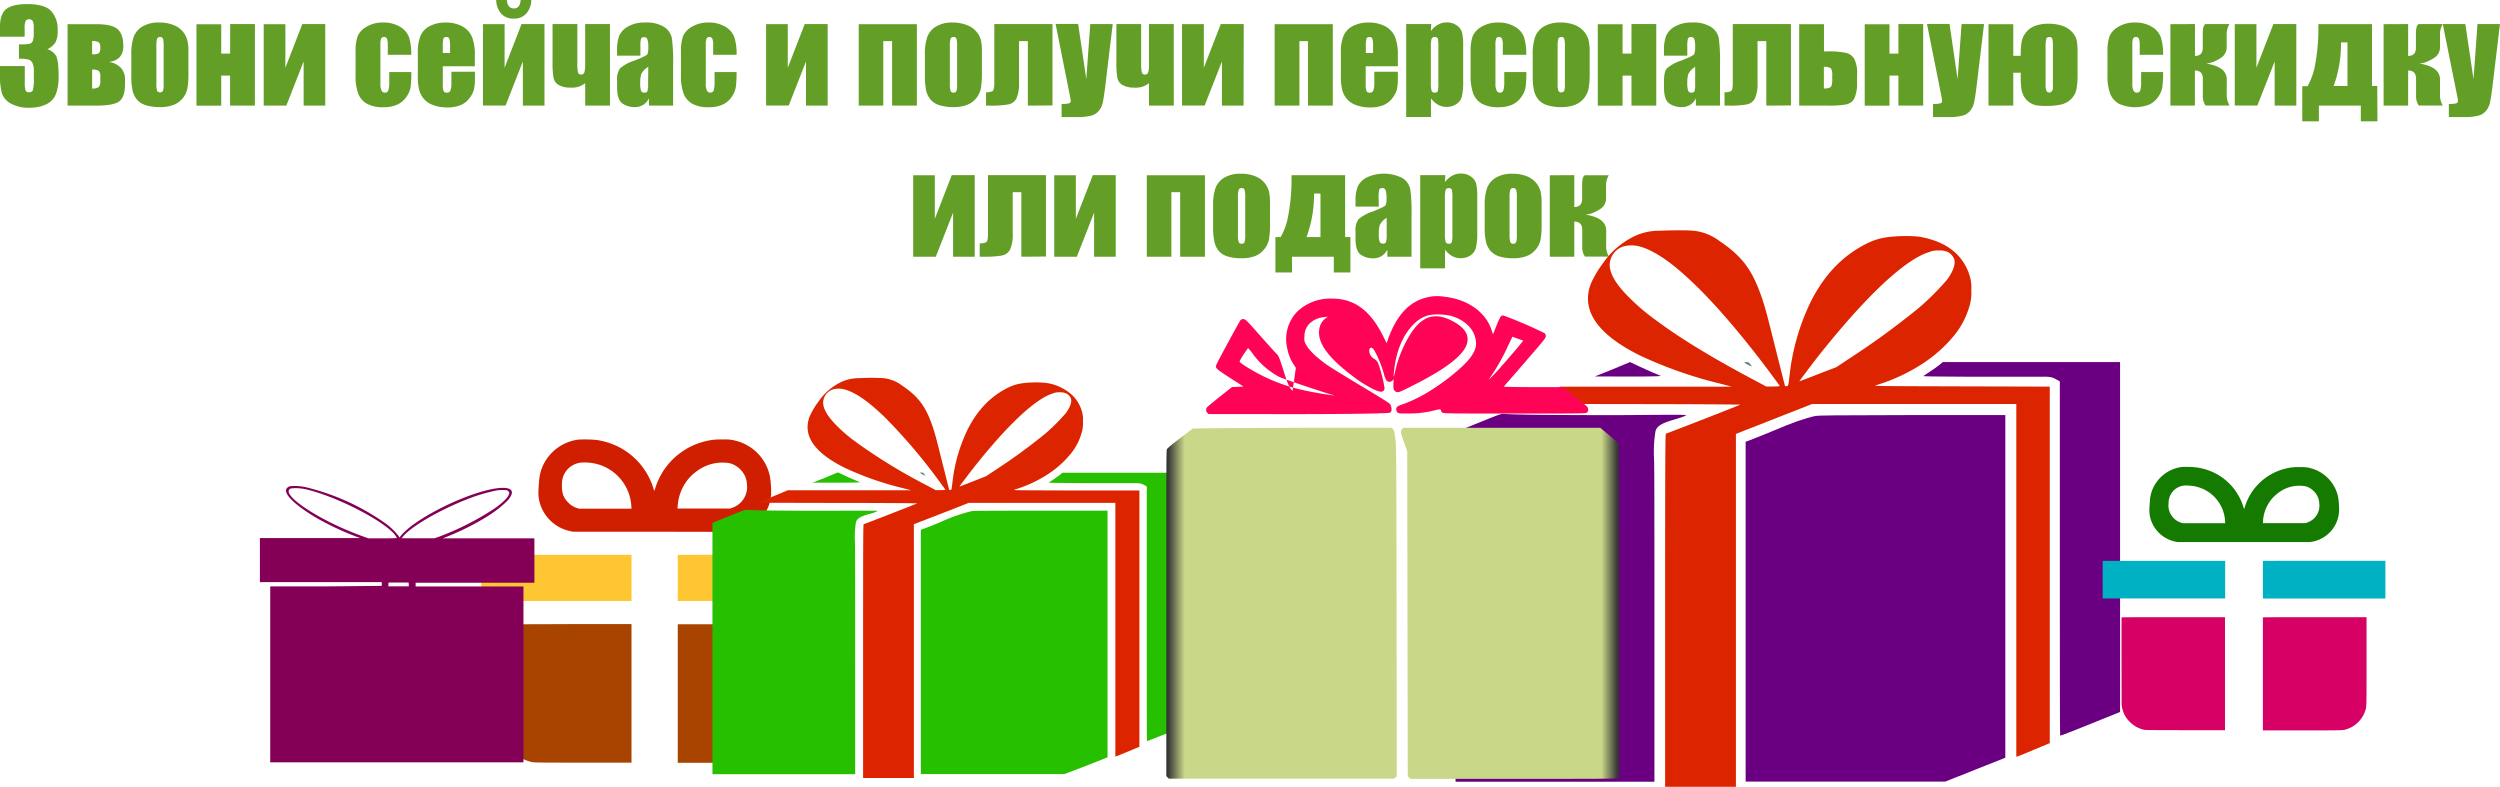 <svg xmlns="http://www.w3.org/2000/svg" xmlns:xlink="http://www.w3.org/1999/xlink" viewBox="0 0 706.26 222.28"><defs><linearGradient id="a" x1="788.35" y1="-11251.5" x2="853.51" y2="-11251.5" gradientTransform="translate(256.5 1299.2) scale(0.1)" gradientUnits="userSpaceOnUse"><stop offset="0.08" stop-color="#353535"/><stop offset="0.81" stop-color="#c9d888"/></linearGradient><linearGradient id="b" x1="2068.4" y1="-11251.35" x2="2006.73" y2="-11251.35" xlink:href="#a"/></defs><path d="M594.9,163.3c-.8.3-.8-2.3,0-2Z" transform="translate(-5.91 -3.64)" style="fill:#b8bcb9"/><path d="M594.7,165c-.6-.1-.2-.9.3-.8C594.9,164.5,595.2,164.9,594.7,165Z" transform="translate(-5.91 -3.64)" style="fill:#b8bcb9"/><path d="M594.5,159v-.5C594.7,158.7,594.8,158.9,594.5,159Z" transform="translate(-5.91 -3.64)" style="fill:#8f969a"/><path d="M593,173.2h.3l-.2.2Z" transform="translate(-5.91 -3.64)" style="fill:#b8bcb9"/><g style="isolation:isolate"><g style="isolation:isolate"><path d="M19.3,17.54a4.4,4.4,0,0,1,2.38,1.77c.52.81.78,2.73.78,5.74a14,14,0,0,1-.77,5.2,5.41,5.41,0,0,1-2.64,2.82,10.53,10.53,0,0,1-4.81,1A10.26,10.26,0,0,1,9,32.91,5.42,5.42,0,0,1,6.5,30.17a18.64,18.64,0,0,1-.59-5.64V22.31h7v4.57a7.24,7.24,0,0,0,.22,2.32.93.93,0,0,0,1,.49,1,1,0,0,0,1.08-.62,11.88,11.88,0,0,0,.26-3.27V23.86a5.8,5.8,0,0,0-.36-2.37,1.88,1.88,0,0,0-1.08-1,11.86,11.86,0,0,0-2.76-.27V16.16A13.93,13.93,0,0,0,14.33,16a1.35,1.35,0,0,0,.85-.83,5.85,5.85,0,0,0,.26-2V11.56a4.17,4.17,0,0,0-.3-2,1.06,1.06,0,0,0-1-.46,1,1,0,0,0-1,.49,5.21,5.21,0,0,0-.27,2.11v2.31h-7v-2.4c0-2.68.61-4.5,1.84-5.44S10.93,4.8,13.6,4.8q5,0,6.81,2a7.77,7.77,0,0,1,1.79,5.44,6.8,6.8,0,0,1-.65,3.42A5.7,5.7,0,0,1,19.3,17.54Z" transform="translate(-5.91 -3.64)" style="fill:#639e27"/><path d="M41.23,27.4q0,3.53-1.54,4.8c-1,.85-3.25,1.28-6.67,1.28H25v-23h8.28q4.26,0,5.86,1.41t1.61,4.81c0,2.6-1.36,4.09-4.07,4.44A5.75,5.75,0,0,1,40,22.75,4.67,4.67,0,0,1,41.23,26ZM31.94,19c1.07,0,1.72-.13,1.95-.4A2.45,2.45,0,0,0,34.25,17a1.85,1.85,0,0,0-.4-1.37,3.11,3.11,0,0,0-1.91-.38Zm2.31,7.33v-.78a2.8,2.8,0,0,0-.4-1.87,3.2,3.2,0,0,0-1.91-.37v5.33a2.88,2.88,0,0,0,1.86-.41A2.69,2.69,0,0,0,34.25,26.32Z" transform="translate(-5.91 -3.64)" style="fill:#639e27"/><path d="M59.14,18.52v5.65a24.65,24.65,0,0,1-.31,4.56,6.51,6.51,0,0,1-1.34,2.71,6,6,0,0,1-2.63,1.86,10.5,10.5,0,0,1-3.69.6,13.22,13.22,0,0,1-4-.52,5.4,5.4,0,0,1-2.51-1.54,6.17,6.17,0,0,1-1.27-2.5,18.6,18.6,0,0,1-.38-4.41V19a14.53,14.53,0,0,1,.69-5,5.75,5.75,0,0,1,2.5-2.9A8.83,8.83,0,0,1,50.87,10a10.53,10.53,0,0,1,4.06.71,6.49,6.49,0,0,1,2.61,1.83,6.59,6.59,0,0,1,1.26,2.33A14.21,14.21,0,0,1,59.14,18.52Zm-7-1.73a7.53,7.53,0,0,0-.19-2.23.79.79,0,0,0-.82-.46.82.82,0,0,0-.83.46,7,7,0,0,0-.21,2.23v10.4a6.7,6.7,0,0,0,.21,2.13,1,1,0,0,0,1.64,0,5.68,5.68,0,0,0,.2-1.94Z" transform="translate(-5.91 -3.64)" style="fill:#639e27"/><path d="M77.91,33.48h-7V25H68.41v8.49h-7v-23h7v8.29h2.52V10.43h7Z" transform="translate(-5.91 -3.64)" style="fill:#639e27"/><path d="M97.8,33.48H91.69V21L86.8,33.48H80.41v-23h6.12V22.78l4.79-12.35H97.8Z" transform="translate(-5.91 -3.64)" style="fill:#639e27"/><path d="M122.08,19.13h-6.62V16.48a5.28,5.28,0,0,0-.22-1.89.83.83,0,0,0-.84-.49.81.81,0,0,0-.81.43,5.55,5.55,0,0,0-.21,2V27.35a4.23,4.23,0,0,0,.31,1.85,1,1,0,0,0,.92.61.93.93,0,0,0,1-.64,7.61,7.61,0,0,0,.26-2.43V24h6.25a36.14,36.14,0,0,1-.2,4.14A6.68,6.68,0,0,1,120.72,31a6.27,6.27,0,0,1-2.57,2.19,9.2,9.2,0,0,1-3.9.74,9.3,9.3,0,0,1-4.71-1A5.61,5.61,0,0,1,107.08,30a14.74,14.74,0,0,1-.72-5.2V18.28a12.77,12.77,0,0,1,.59-4.43,5.71,5.71,0,0,1,2.52-2.66A8.78,8.78,0,0,1,114.16,10a8.94,8.94,0,0,1,4.69,1.17,5.68,5.68,0,0,1,2.59,2.93A15.6,15.6,0,0,1,122.08,19.13Z" transform="translate(-5.91 -3.64)" style="fill:#639e27"/><path d="M140.05,22.36H131v5a5.49,5.49,0,0,0,.23,2,.88.88,0,0,0,.87.45,1,1,0,0,0,1.06-.6,6.51,6.51,0,0,0,.27-2.31v-3h6.65v1.7a16,16,0,0,1-.26,3.28,6.74,6.74,0,0,1-1.26,2.45,6.1,6.1,0,0,1-2.51,2,9.66,9.66,0,0,1-3.82.66,11,11,0,0,1-3.92-.65,6.23,6.23,0,0,1-2.65-1.76A6.36,6.36,0,0,1,124.32,29a16,16,0,0,1-.37-3.91V18.39a11.49,11.49,0,0,1,.82-4.77,5.58,5.58,0,0,1,2.68-2.68,9.38,9.38,0,0,1,4.27-.93,9.62,9.62,0,0,1,4.87,1.12,6.16,6.16,0,0,1,2.69,3,13.89,13.89,0,0,1,.77,5.21Zm-7-3.75V16.93a8.32,8.32,0,0,0-.19-2.31.75.75,0,0,0-.78-.52c-.49,0-.79.14-.9.44a8.88,8.88,0,0,0-.18,2.39v1.68Z" transform="translate(-5.91 -3.64)" style="fill:#639e27"/><path d="M159.73,33.48h-6.11V21l-4.88,12.45h-6.39v-23h6.11V22.78l4.79-12.35h6.48ZM153,3.64h3a6,6,0,0,1-1.38,3.8A4.53,4.53,0,0,1,151,8.89a4.48,4.48,0,0,1-3.55-1.45,6,6,0,0,1-1.36-3.8h3c.14,1.59.79,2.38,2,2.38S152.85,5.23,153,3.64Z" transform="translate(-5.91 -3.64)" style="fill:#639e27"/><path d="M178.23,33.48h-7V27.14a6,6,0,0,1-4.2,1.25,6.47,6.47,0,0,1-3.23-.71,3,3,0,0,1-1.51-2.07,23.77,23.77,0,0,1-.28-4.38V10.43h7V21.56a11.09,11.09,0,0,0,.18,2.49.83.83,0,0,0,.92.64.88.88,0,0,0,.87-.57,7.18,7.18,0,0,0,.24-2.31V10.43h7Z" transform="translate(-5.91 -3.64)" style="fill:#639e27"/><path d="M186.83,19.36h-6.59V17.81a10.87,10.87,0,0,1,.62-4.12,5.73,5.73,0,0,1,2.47-2.56A9.23,9.23,0,0,1,188.16,10a9.38,9.38,0,0,1,5.37,1.26,4.91,4.91,0,0,1,2.17,3.09,48.75,48.75,0,0,1,.37,7.55V33.48h-6.83V31.42a4.52,4.52,0,0,1-1.66,1.86,4.58,4.58,0,0,1-2.42.62,5.94,5.94,0,0,1-3.38-1c-1-.69-1.54-2.2-1.54-4.52v-1.9a5.55,5.55,0,0,1,.82-3.52,11.28,11.28,0,0,1,4.05-2.19c2.3-.9,3.53-1.51,3.7-1.82a4.93,4.93,0,0,0,.24-1.91,6.46,6.46,0,0,0-.27-2.36.93.93,0,0,0-.89-.54c-.48,0-.77.15-.89.46a9.13,9.13,0,0,0-.17,2.38Zm2.22,3.16a5.1,5.1,0,0,0-2,2.07,8.12,8.12,0,0,0-.27,2.39,6.9,6.9,0,0,0,.23,2.31.92.92,0,0,0,.93.52c.44,0,.73-.13.86-.4a6.75,6.75,0,0,0,.2-2.15Z" transform="translate(-5.91 -3.64)" style="fill:#639e27"/><path d="M214,19.13h-6.62V16.48a5.28,5.28,0,0,0-.22-1.89.83.83,0,0,0-.84-.49.81.81,0,0,0-.81.43,5.55,5.55,0,0,0-.21,2V27.35a4.23,4.23,0,0,0,.31,1.85,1,1,0,0,0,.92.61,1,1,0,0,0,1-.64,8,8,0,0,0,.25-2.43V24H214a36.14,36.14,0,0,1-.2,4.14A6.68,6.68,0,0,1,212.63,31a6.27,6.27,0,0,1-2.57,2.19,9.2,9.2,0,0,1-3.9.74,9.3,9.3,0,0,1-4.71-1A5.61,5.61,0,0,1,199,30a14.74,14.74,0,0,1-.72-5.2V18.28a12.77,12.77,0,0,1,.59-4.43,5.81,5.81,0,0,1,2.52-2.66A8.8,8.8,0,0,1,206.07,10a8.94,8.94,0,0,1,4.69,1.17,5.68,5.68,0,0,1,2.59,2.93A15.6,15.6,0,0,1,214,19.13Z" transform="translate(-5.91 -3.64)" style="fill:#639e27"/><path d="M239.73,33.48h-6.12V21l-4.88,12.45h-6.39v-23h6.12V22.78l4.79-12.35h6.48Z" transform="translate(-5.91 -3.64)" style="fill:#639e27"/><path d="M248.5,33.48v-23h16.43v23h-7V15.26h-2.49V33.48Z" transform="translate(-5.91 -3.64)" style="fill:#639e27"/><path d="M283.3,18.52v5.65a23.79,23.79,0,0,1-.31,4.56,6.39,6.39,0,0,1-1.34,2.71A6,6,0,0,1,279,33.3a10.5,10.5,0,0,1-3.69.6,13.2,13.2,0,0,1-3.94-.52,5.35,5.35,0,0,1-2.51-1.54,6.19,6.19,0,0,1-1.28-2.5,19.15,19.15,0,0,1-.38-4.41V19a14.26,14.26,0,0,1,.7-5,5.71,5.71,0,0,1,2.5-2.9A8.78,8.78,0,0,1,275,10a10.52,10.52,0,0,1,4,.71A6.34,6.34,0,0,1,283,14.88,14.79,14.79,0,0,1,283.3,18.52Zm-7-1.73a7.91,7.91,0,0,0-.19-2.23.79.79,0,0,0-.82-.46.81.81,0,0,0-.83.46,7,7,0,0,0-.21,2.23v10.4a6.7,6.7,0,0,0,.21,2.13.79.79,0,0,0,.81.49.82.82,0,0,0,.83-.45,6,6,0,0,0,.2-1.94Z" transform="translate(-5.91 -3.64)" style="fill:#639e27"/><path d="M296.28,33.48V15.26h-2.49V26.9a10.25,10.25,0,0,1-.73,4.54,3.24,3.24,0,0,1-2.3,1.7,26.9,26.9,0,0,1-5.15.34h-1.14V29.71a3.83,3.83,0,0,0,1.84-.34c.33-.21.5-1,.5-2.27V10.43h16.43v23Z" transform="translate(-5.91 -3.64)" style="fill:#639e27"/><path d="M320.26,10.43l-2,16.67c-.31,2.64-.58,4.44-.79,5.41a5.76,5.76,0,0,1-1.07,2.37,4.33,4.33,0,0,1-2.08,1.39,14.81,14.81,0,0,1-4.24.44h-4.26V33a8.12,8.12,0,0,0,2.11-.17.7.7,0,0,0,.47-.74c0-.18-.15-1-.44-2.41l-3.84-19.28h6.37L312.79,26l1.12-15.56Z" transform="translate(-5.91 -3.64)" style="fill:#639e27"/><path d="M337.51,33.48h-7V27.14a6,6,0,0,1-4.2,1.25,6.47,6.47,0,0,1-3.23-.71,3,3,0,0,1-1.51-2.07,23.77,23.77,0,0,1-.28-4.38V10.43h7V21.56a11.09,11.09,0,0,0,.18,2.49.83.83,0,0,0,.92.64.89.89,0,0,0,.87-.57,7.18,7.18,0,0,0,.24-2.31V10.43h7Z" transform="translate(-5.91 -3.64)" style="fill:#639e27"/><path d="M357.22,33.48h-6.11V21l-4.88,12.45h-6.39v-23H346V22.78l4.79-12.35h6.48Z" transform="translate(-5.91 -3.64)" style="fill:#639e27"/><path d="M366,33.48v-23h16.43v23h-7V15.26H373V33.48Z" transform="translate(-5.91 -3.64)" style="fill:#639e27"/><path d="M400.81,22.36h-9.08v5a5.49,5.49,0,0,0,.23,2,.88.88,0,0,0,.87.45,1,1,0,0,0,1.06-.6,6.51,6.51,0,0,0,.27-2.31v-3h6.65v1.7a16,16,0,0,1-.26,3.28,6.74,6.74,0,0,1-1.26,2.45,6.1,6.1,0,0,1-2.51,2,9.66,9.66,0,0,1-3.82.66,11,11,0,0,1-3.92-.65,6.23,6.23,0,0,1-2.65-1.76A6.36,6.36,0,0,1,385.08,29a16,16,0,0,1-.37-3.91V18.39a11.49,11.49,0,0,1,.82-4.77,5.62,5.62,0,0,1,2.68-2.68,9.38,9.38,0,0,1,4.27-.93,9.62,9.62,0,0,1,4.87,1.12,6.16,6.16,0,0,1,2.69,3,13.89,13.89,0,0,1,.77,5.21Zm-7-3.75V16.93a8.32,8.32,0,0,0-.19-2.31.75.75,0,0,0-.78-.52c-.49,0-.79.14-.9.44a8.88,8.88,0,0,0-.18,2.39v1.68Z" transform="translate(-5.91 -3.64)" style="fill:#639e27"/><path d="M410.25,10.43l-.13,2a6.59,6.59,0,0,1,2.07-1.85,5.16,5.16,0,0,1,2.47-.61,4.64,4.64,0,0,1,2.82.88,3.67,3.67,0,0,1,1.48,2,17.5,17.5,0,0,1,.3,3.9v9.7a19.17,19.17,0,0,1-.37,4.48,3.7,3.7,0,0,1-1.53,2.11,4.8,4.8,0,0,1-2.79.8,5,5,0,0,1-2.41-.61,6.62,6.62,0,0,1-2-1.81v5.28h-7V10.43Zm2,6.7a12.14,12.14,0,0,0-.15-2.58q-.16-.45-.87-.45a.85.85,0,0,0-.9.52,9.34,9.34,0,0,0-.2,2.51v9.56a9.33,9.33,0,0,0,.21,2.6.87.87,0,0,0,.91.52c.45,0,.73-.16.84-.47a9.67,9.67,0,0,0,.16-2.32Z" transform="translate(-5.91 -3.64)" style="fill:#639e27"/><path d="M437.08,19.13h-6.62V16.48a5.28,5.28,0,0,0-.22-1.89.84.84,0,0,0-.84-.49.82.82,0,0,0-.82.43,5.9,5.9,0,0,0-.2,2V27.35a4.23,4.23,0,0,0,.31,1.85,1,1,0,0,0,.92.61.94.94,0,0,0,1-.64,7.61,7.61,0,0,0,.26-2.43V24h6.25a36.14,36.14,0,0,1-.2,4.14A6.58,6.58,0,0,1,435.71,31a6.18,6.18,0,0,1-2.56,2.19,9.2,9.2,0,0,1-3.9.74,9.3,9.3,0,0,1-4.71-1A5.61,5.61,0,0,1,422.08,30a14.74,14.74,0,0,1-.72-5.2V18.28a12.77,12.77,0,0,1,.59-4.43,5.71,5.71,0,0,1,2.52-2.66A8.78,8.78,0,0,1,429.16,10a8.94,8.94,0,0,1,4.69,1.17,5.72,5.72,0,0,1,2.59,2.93A15.6,15.6,0,0,1,437.08,19.13Z" transform="translate(-5.91 -3.64)" style="fill:#639e27"/><path d="M455,18.52v5.65a23.6,23.6,0,0,1-.32,4.56,6.37,6.37,0,0,1-1.33,2.71,6.08,6.08,0,0,1-2.63,1.86,10.6,10.6,0,0,1-3.7.6,13.2,13.2,0,0,1-3.94-.52,5.4,5.4,0,0,1-2.51-1.54,6.17,6.17,0,0,1-1.27-2.5,18.49,18.49,0,0,1-.39-4.41V19a14.5,14.5,0,0,1,.7-5,5.75,5.75,0,0,1,2.5-2.9,8.78,8.78,0,0,1,4.62-1.1,10.57,10.57,0,0,1,4.06.71,6.35,6.35,0,0,1,3.87,4.16A14.69,14.69,0,0,1,455,18.52Zm-7-1.73a7.53,7.53,0,0,0-.19-2.23.79.79,0,0,0-.82-.46.82.82,0,0,0-.83.46,7,7,0,0,0-.21,2.23v10.4a6.7,6.7,0,0,0,.21,2.13,1,1,0,0,0,1.64,0,6,6,0,0,0,.2-1.94Z" transform="translate(-5.91 -3.64)" style="fill:#639e27"/><path d="M473.81,33.48h-7V25h-2.52v8.49h-7v-23h7v8.29h2.52V10.43h7Z" transform="translate(-5.91 -3.64)" style="fill:#639e27"/><path d="M482.58,19.36H476V17.81a10.87,10.87,0,0,1,.62-4.12,5.67,5.67,0,0,1,2.47-2.56A9.23,9.23,0,0,1,483.92,10a9.42,9.42,0,0,1,5.37,1.26,5,5,0,0,1,2.17,3.09,49.19,49.19,0,0,1,.36,7.55V33.48H485V31.42a4.28,4.28,0,0,1-4.09,2.48,5.91,5.91,0,0,1-3.37-1q-1.55-1-1.54-4.52v-1.9c0-1.72.27-2.9.82-3.52a11.3,11.3,0,0,1,4-2.19c2.31-.9,3.54-1.51,3.7-1.82A4.93,4.93,0,0,0,484.8,17a6.78,6.78,0,0,0-.26-2.36.93.93,0,0,0-.9-.54c-.47,0-.77.15-.88.46a9,9,0,0,0-.18,2.38Zm2.22,3.16a5.18,5.18,0,0,0-1.95,2.07,8.12,8.12,0,0,0-.27,2.39,6.81,6.81,0,0,0,.24,2.31.9.9,0,0,0,.93.52.87.87,0,0,0,.86-.4,6.87,6.87,0,0,0,.19-2.15Z" transform="translate(-5.91 -3.64)" style="fill:#639e27"/><path d="M504.9,33.48V15.26h-2.48V26.9a10.39,10.39,0,0,1-.73,4.54,3.28,3.28,0,0,1-2.3,1.7,27,27,0,0,1-5.15.34h-1.15V29.71a3.83,3.83,0,0,0,1.84-.34c.34-.21.5-1,.5-2.27V10.43h16.43v23Z" transform="translate(-5.91 -3.64)" style="fill:#639e27"/><path d="M530.52,26.9a10.23,10.23,0,0,1-.74,4.53,3.31,3.31,0,0,1-2.32,1.71,27.1,27.1,0,0,1-5.16.34h-8.11v-23h7v7.68h1.14a22.72,22.72,0,0,1,5,.4,3.68,3.68,0,0,1,2.44,1.75,8.94,8.94,0,0,1,.78,4.29Zm-7-.86v-.92a3.86,3.86,0,0,0-.36-2.17,3.37,3.37,0,0,0-2-.43v6.11a3.55,3.55,0,0,0,1.88-.35C523.37,28,523.54,27.29,523.54,26Z" transform="translate(-5.91 -3.64)" style="fill:#639e27"/><path d="M549.22,33.48h-7V25h-2.52v8.49h-7v-23h7v8.29h2.52V10.43h7Z" transform="translate(-5.91 -3.64)" style="fill:#639e27"/><path d="M566.41,10.43l-2,16.67q-.48,4-.8,5.41a5.64,5.64,0,0,1-1.07,2.37,4.35,4.35,0,0,1-2.07,1.39,14.89,14.89,0,0,1-4.25.44H552V33a8,8,0,0,0,2.1-.17.7.7,0,0,0,.47-.74c0-.18-.14-1-.43-2.41l-3.85-19.28h6.37L558.94,26l1.12-15.56Z" transform="translate(-5.91 -3.64)" style="fill:#639e27"/><path d="M576.8,24.19h-2.13v9.29h-7v-23h7v8.93h2.1v-.31a22.54,22.54,0,0,1,.24-3.54,6,6,0,0,1,1.23-2.73,5.8,5.8,0,0,1,2.58-1.87,10.5,10.5,0,0,1,3.78-.62,12,12,0,0,1,4,.62,6.52,6.52,0,0,1,2.76,1.82,5.25,5.25,0,0,1,1.26,2.42,21.15,21.15,0,0,1,.21,3.39v5.61a24.22,24.22,0,0,1-.32,4.68,5.28,5.28,0,0,1-1.44,2.67,5.87,5.87,0,0,1-2.72,1.58,18.81,18.81,0,0,1-4.65.43,14.67,14.67,0,0,1-2.51-.17,5.24,5.24,0,0,1-2-.87,4.85,4.85,0,0,1-1.56-1.75,6.75,6.75,0,0,1-.71-2.37,28.32,28.32,0,0,1-.16-3.42Zm9.07,4.37V16.79a9.07,9.07,0,0,0-.16-2.15q-.15-.54-.87-.54a.79.79,0,0,0-.87.56,8.93,8.93,0,0,0-.17,2.13v11c0,1.33.35,2,1,2a.92.92,0,0,0,.74-.35A1.41,1.41,0,0,0,585.87,28.56Z" transform="translate(-5.91 -3.64)" style="fill:#639e27"/><path d="M617,19.13h-6.61V16.48a5.22,5.22,0,0,0-.23-1.89.83.83,0,0,0-.83-.49.81.81,0,0,0-.82.43,5.55,5.55,0,0,0-.21,2V27.35a4.38,4.38,0,0,0,.31,1.85,1,1,0,0,0,.93.61.94.94,0,0,0,1-.64,7.69,7.69,0,0,0,.25-2.43V24H617a33.94,33.94,0,0,1-.2,4.14A6.68,6.68,0,0,1,615.61,31a6.25,6.25,0,0,1-2.56,2.19,11.07,11.07,0,0,1-8.62-.28A5.64,5.64,0,0,1,602,30a14.74,14.74,0,0,1-.72-5.2V18.28a12.54,12.54,0,0,1,.59-4.43,5.71,5.71,0,0,1,2.52-2.66A8.74,8.74,0,0,1,609.05,10a8.92,8.92,0,0,1,4.69,1.17,5.68,5.68,0,0,1,2.59,2.93A15.33,15.33,0,0,1,617,19.13Z" transform="translate(-5.91 -3.64)" style="fill:#639e27"/><path d="M626,10.44v9c1.47,0,2.2-.78,2.2-2.34V13.14c0-1.57.26-2.47.79-2.7h6.75a5.85,5.85,0,0,0-.78,3.33V17a3.49,3.49,0,0,1-1.37,2.8A12.37,12.37,0,0,1,631.46,21a5.75,5.75,0,0,1-2.35.53c.41.07,1.17.26,2.28.58,2.4.76,3.59,2.1,3.59,4v4a5.89,5.89,0,0,0,.79,3.35H629a4.41,4.41,0,0,1-.78-2.7V25.9c0-1.56-.75-2.34-2.24-2.34v9.91h-6.93v-23Z" transform="translate(-5.91 -3.64)" style="fill:#639e27"/><path d="M654.63,33.48h-6.12V21l-4.88,12.45h-6.39v-23h6.12V22.78l4.79-12.35h6.48Z" transform="translate(-5.91 -3.64)" style="fill:#639e27"/><path d="M677.54,37.92h-4.69V33.48H661v4.44h-4.69V28h1.49a19.19,19.19,0,0,0,2.2-6.41,54,54,0,0,0,.86-10.28v-.85H676V27.94h1.5Zm-8.46-10V15.62h-1.83v.25a34.6,34.6,0,0,1-2.08,12.07Z" transform="translate(-5.91 -3.64)" style="fill:#639e27"/><path d="M686.22,10.44v9c1.47,0,2.2-.78,2.2-2.34V13.14c0-1.57.27-2.47.79-2.7H696a5.85,5.85,0,0,0-.78,3.33V17a3.49,3.49,0,0,1-1.37,2.8A12.37,12.37,0,0,1,691.69,21a5.7,5.7,0,0,1-2.34.53c.4.07,1.16.26,2.27.58q3.6,1.14,3.6,4v4a5.9,5.9,0,0,0,.78,3.35h-6.76a4.41,4.41,0,0,1-.78-2.7V25.9c0-1.56-.75-2.34-2.24-2.34v9.91h-6.93v-23Z" transform="translate(-5.91 -3.64)" style="fill:#639e27"/><path d="M712.16,10.43l-2,16.67q-.48,4-.8,5.41a5.64,5.64,0,0,1-1.07,2.37,4.35,4.35,0,0,1-2.07,1.39,14.89,14.89,0,0,1-4.25.44h-4.25V33a8,8,0,0,0,2.1-.17.7.7,0,0,0,.47-.74c0-.18-.14-1-.43-2.41L696,10.43h6.37L704.69,26l1.12-15.56Z" transform="translate(-5.91 -3.64)" style="fill:#639e27"/><path d="M281.27,76.16h-6.11V63.71l-4.88,12.45h-6.39v-23H270V65.46l4.79-12.35h6.48Z" transform="translate(-5.91 -3.64)" style="fill:#639e27"/><path d="M294.44,76.16V57.94H292V69.58a10.22,10.22,0,0,1-.73,4.54,3.22,3.22,0,0,1-2.3,1.7,27,27,0,0,1-5.15.34h-1.14V72.39a3.72,3.72,0,0,0,1.84-.34c.33-.21.5-1,.5-2.26V53.11H301.4v23Z" transform="translate(-5.91 -3.64)" style="fill:#639e27"/><path d="M321.11,76.16H315V63.71l-4.88,12.45h-6.39v-23h6.11V65.46l4.8-12.35h6.47Z" transform="translate(-5.91 -3.64)" style="fill:#639e27"/><path d="M329.88,76.16v-23h16.43v23h-7V57.94h-2.48V76.16Z" transform="translate(-5.91 -3.64)" style="fill:#639e27"/><path d="M364.69,61.21v5.64a24.65,24.65,0,0,1-.31,4.56A6.45,6.45,0,0,1,363,74.12,6,6,0,0,1,360.41,76a10.5,10.5,0,0,1-3.69.6,13.3,13.3,0,0,1-4-.51,5.41,5.41,0,0,1-2.5-1.55A6,6,0,0,1,349,72a18.56,18.56,0,0,1-.38-4.4V61.71a14.57,14.57,0,0,1,.69-5,5.79,5.79,0,0,1,2.5-2.9,8.83,8.83,0,0,1,4.62-1.09,10.54,10.54,0,0,1,4.06.7,6.49,6.49,0,0,1,2.61,1.83,6.36,6.36,0,0,1,1.26,2.33A14.25,14.25,0,0,1,364.69,61.21Zm-7-1.74a7.58,7.58,0,0,0-.19-2.23.78.78,0,0,0-.81-.46.83.83,0,0,0-.84.46,7,7,0,0,0-.21,2.23v10.4a6.7,6.7,0,0,0,.21,2.13.81.81,0,0,0,.82.5.8.8,0,0,0,.82-.46,5.64,5.64,0,0,0,.2-1.94Z" transform="translate(-5.91 -3.64)" style="fill:#639e27"/><path d="M387.41,80.61h-4.69V76.16H370.91v4.45h-4.69v-10h1.49a19.26,19.26,0,0,0,2.2-6.42A53.91,53.91,0,0,0,370.77,54v-.86h15.14V70.62h1.5Zm-8.46-10V58.31h-1.82v.24A34.56,34.56,0,0,1,375,70.62Z" transform="translate(-5.91 -3.64)" style="fill:#639e27"/><path d="M395.43,62h-6.58V60.5a11,11,0,0,1,.61-4.13,5.76,5.76,0,0,1,2.48-2.56,11.55,11.55,0,0,1,10.19.15,4.93,4.93,0,0,1,2.18,3.09,49,49,0,0,1,.36,7.54V76.16h-6.83v-2A4.54,4.54,0,0,1,396.19,76a4.62,4.62,0,0,1-2.43.62,6,6,0,0,1-3.38-1q-1.53-1-1.53-4.52V69.13a5.6,5.6,0,0,1,.81-3.53,11.82,11.82,0,0,1,4-2.19c2.3-.9,3.54-1.51,3.7-1.82a4.9,4.9,0,0,0,.24-1.91,6.4,6.4,0,0,0-.27-2.35.9.9,0,0,0-.89-.55c-.48,0-.77.15-.89.46a9.73,9.73,0,0,0-.17,2.39Zm2.22,3.16a5.18,5.18,0,0,0-1.95,2.07,8.15,8.15,0,0,0-.27,2.4,6.85,6.85,0,0,0,.24,2.31.91.91,0,0,0,.92.52.86.86,0,0,0,.86-.41,6.41,6.41,0,0,0,.2-2.15Z" transform="translate(-5.91 -3.64)" style="fill:#639e27"/><path d="M414.22,53.11l-.12,2a6.55,6.55,0,0,1,2.07-1.84,5,5,0,0,1,2.46-.61,4.69,4.69,0,0,1,2.83.87,3.71,3.71,0,0,1,1.48,2,17.33,17.33,0,0,1,.3,3.89V69.2a18.46,18.46,0,0,1-.38,4.47,3.75,3.75,0,0,1-1.53,2.12,4.84,4.84,0,0,1-2.78.79,4.92,4.92,0,0,1-2.42-.61,6.59,6.59,0,0,1-2-1.81v5.28h-7V53.11Zm2,6.71a11.24,11.24,0,0,0-.16-2.59c-.1-.3-.39-.45-.86-.45a.85.85,0,0,0-.9.52,9.48,9.48,0,0,0-.2,2.52v9.55a9.42,9.42,0,0,0,.21,2.61.87.87,0,0,0,.9.52q.68,0,.84-.48a8.92,8.92,0,0,0,.17-2.32Z" transform="translate(-5.91 -3.64)" style="fill:#639e27"/><path d="M441.42,61.21v5.64a23.79,23.79,0,0,1-.31,4.56,6.45,6.45,0,0,1-1.34,2.71A6,6,0,0,1,437.14,76a10.5,10.5,0,0,1-3.69.6,13.18,13.18,0,0,1-3.94-.51A5.39,5.39,0,0,1,427,74.52a6,6,0,0,1-1.28-2.5,18.56,18.56,0,0,1-.38-4.4V61.71a14.57,14.57,0,0,1,.69-5,5.84,5.84,0,0,1,2.5-2.9,8.83,8.83,0,0,1,4.62-1.09,10.54,10.54,0,0,1,4.06.7,6.49,6.49,0,0,1,2.61,1.83,6.36,6.36,0,0,1,1.26,2.33A14.25,14.25,0,0,1,441.42,61.21Zm-7-1.74a7.58,7.58,0,0,0-.19-2.23.78.78,0,0,0-.81-.46.83.83,0,0,0-.84.46,7,7,0,0,0-.21,2.23v10.4a6.7,6.7,0,0,0,.21,2.13.81.81,0,0,0,.82.5.79.79,0,0,0,.82-.46,5.64,5.64,0,0,0,.2-1.94Z" transform="translate(-5.91 -3.64)" style="fill:#639e27"/><path d="M450.66,53.12v9c1.47,0,2.21-.79,2.21-2.35v-3.9c0-1.58.26-2.48.78-2.71h6.75a5.85,5.85,0,0,0-.78,3.33v3.21a3.46,3.46,0,0,1-1.37,2.8,11.7,11.7,0,0,1-2.12,1.18,5.71,5.71,0,0,1-2.34.54c.4.07,1.16.26,2.27.57q3.6,1.14,3.6,4v4a5.92,5.92,0,0,0,.78,3.35h-6.76a4.46,4.46,0,0,1-.78-2.71V68.59c0-1.56-.75-2.35-2.24-2.35v9.92h-6.93v-23Z" transform="translate(-5.91 -3.64)" style="fill:#639e27"/></g></g><path d="M474.85,68.82A16.83,16.83,0,0,0,468.47,70a22.52,22.52,0,0,0-9.58,7.83,30.7,30.7,0,0,0-3.55,5.94C452.48,91.23,457.07,98,469.06,104a119.19,119.19,0,0,0,22.74,8l3.37.88H446.71l-5.85,2.45L435,117.73l31.4.07c17.27,0,31.29.12,31.18.16-1.54.67-20.89,8.2-21.05,8.2s-.22,5.9-.22,49.88v49.88h20V126.23l2.52-1c1.39-.54,6.24-2.44,10.77-4.23l8.25-3.23h57.67v99.64l.34-.09c.18,0,2.3-.89,4.72-1.91l4.4-1.83V112.86l-25-.07c-24.88-.07-25-.07-24-.35A50.71,50.71,0,0,0,549.61,106a39.07,39.07,0,0,0,8.69-8,23.31,23.31,0,0,0,4.17-8.54,13,13,0,0,0,.34-3.81,11.18,11.18,0,0,0-.34-3.67,14.41,14.41,0,0,0-3.9-6.68c-2.6-2.51-6-4-10.49-4.8a40.62,40.62,0,0,0-8.44.09,17.88,17.88,0,0,0-5.91,1.63c-6.94,3.33-12.27,8.76-16.24,16.58a63.75,63.75,0,0,0-6,20.69c-.37,3.23-.37,3.23-.87,3.23h-.44l-2.52-10c-2.71-10.83-3-11.91-3.9-14.6-2.71-8.1-5.58-12-12.09-16.39a14.53,14.53,0,0,0-7.32-2.9C482.87,68.66,478.87,68.66,474.85,68.82Zm-5,4.66c4.21,1.42,9,4.84,15.21,10.89,6.37,6.19,14.33,15.62,21.89,25.89.89,1.2,1.67,2.29,1.73,2.38s-.32.19-1.85.19h-1.95L501,110.76C489.24,104.51,480.24,99,473.45,93.9A58.69,58.69,0,0,1,466,87.52c-3.64-3.64-5.35-6.6-5.35-9.15a5.61,5.61,0,0,1,4.05-5.16A9.15,9.15,0,0,1,469.82,73.48Zm86,1.22A3.81,3.81,0,0,1,558,76.9c.38,1.41-.32,3.36-2,5.71a72.38,72.38,0,0,1-8.1,8.08A224.76,224.76,0,0,1,528.1,105.1l-3.43,2.27-5.21,2c-2.86,1.13-5.22,2-5.25,2s3.7-5,5.66-7.48C533.07,87.3,544,77,550.86,74.86a6.42,6.42,0,0,1,2.82-.45A5.12,5.12,0,0,1,555.78,74.7Z" transform="translate(-5.91 -3.64)" style="fill:#dd2400"/><path d="M498.7,106.07a10.8,10.8,0,0,0,2.11,1.12,3,3,0,0,0-.45-.67c-.41-.51-.51-.57-1.13-.57C498.84,105.94,498.62,106,498.7,106.07Z" transform="translate(-5.91 -3.64)" style="fill:#607d8b"/><path d="M461.42,108l-5,2,4.72,0c7.51.06,14.25,0,13.91-.18-.16-.07-1.09-.45-2.05-.87s-2.85-1.25-4.17-1.88-2.41-1.16-2.42-1.14S464.17,106.86,461.42,108Z" transform="translate(-5.91 -3.64)" style="fill:#6a0081"/><path d="M553.85,106.68c-.7.59-3,2.17-4.56,3.17-.22.13,2.68.18,13.15.22,13.91,0,14,0,19.15,0,3.42-.06,4,0,5.47.89l.76.44v50c0,27.49,0,50,.09,50.07s3.87-1.44,8.51-3.3l8.42-3.4V105.93h-50.1Z" transform="translate(-5.91 -3.64)" style="fill:#6a0081"/><path d="M423.57,123.09l-6.46,2.61,0,49.38,0,49.4h56.18l0-43.69c0-24,0-45.26-.09-47.2a36.43,36.43,0,0,1,.37-8c.32-1.5,1.63-2.35,5.13-3.36,2.11-.62,3.51-1.13,3.51-1.31s-8.54-.07-19,0c-16.42,0-28.73-.09-32.32-.34C430.06,120.48,429.85,120.55,423.57,123.09Z" transform="translate(-5.91 -3.64)" style="fill:#6a0081"/><path d="M518.82,121.14c-3,.65-6.31,1.8-12.06,4.24-1.85.78-4.34,1.79-5.53,2.24l-2.17.82v96l28.21,0,28.2,0,8.47-3.37,8.48-3.37V120.9H546.13C523.59,120.93,519.67,121,518.82,121.14Z" transform="translate(-5.91 -3.64)" style="fill:#6a0081"/><path d="M169.39,127.82a12.82,12.82,0,0,0-9.08,5.55,12.27,12.27,0,0,0-2.09,6c-.28,3.41-.27,4.17,0,5.58a11.31,11.31,0,0,0,8.75,8.73l.77.17,21.83,0,23,.05a8.84,8.84,0,0,0,3.37-.52,11.34,11.34,0,0,0,7.83-10.55,30.4,30.4,0,0,0-.34-4.55,13.08,13.08,0,0,0-9.2-10,11.68,11.68,0,0,0-4.19-.48,16.43,16.43,0,0,0-4.54.42,19.67,19.67,0,0,0-12.05,8.23,20.66,20.66,0,0,0-2.47,5.21,3.39,3.39,0,0,1-.22.64,5,5,0,0,1-.27-.75,19.61,19.61,0,0,0-9.2-11.33,20.18,20.18,0,0,0-6.79-2.28A35.77,35.77,0,0,0,169.39,127.82Zm2.87,6.52a13.06,13.06,0,0,1,12,12.3l.05.71-7.42,0-7.41,0-.61-.21a5.84,5.84,0,0,1-2.42-1.51c-1.39-1.4-1.87-2.77-1.79-5.21a6.17,6.17,0,0,1,.57-2.69,6,6,0,0,1,5.47-3.43C171.07,134.26,171.76,134.29,172.26,134.34Zm39.76.15a6.58,6.58,0,0,1,3.07,1.8,6.27,6.27,0,0,1,1.84,4.24,6.21,6.21,0,0,1-4.18,6.57l-.61.21-7.41,0-7.42,0,.05-.71a13.28,13.28,0,0,1,3.21-7.88,14,14,0,0,1,4.12-3.15A11.92,11.92,0,0,1,212,134.49Z" transform="translate(-5.91 -3.64)" style="fill:#d01f00"/><path d="M141.84,166.89v6.54h42.48l0-6.53,0-6.52-21.21,0-21.22,0v6.55Z" transform="translate(-5.91 -3.64)" style="fill:#ffc634"/><path d="M197.38,160.4s0,3,0,6.54v6.49H239.8V160.35H218.62C207,160.35,197.4,160.37,197.38,160.4Z" transform="translate(-5.91 -3.64)" style="fill:#ffc634"/><path d="M148.4,180c-.08.08-.06,29.52,0,30.29a8.73,8.73,0,0,0,.47,2.15,9.16,9.16,0,0,0,2.36,3.78,9.66,9.66,0,0,0,5,2.72c.54.13,1.42.14,14.33.16l13.75,0,0-19.57,0-19.58-17.92,0C156.51,180,148.42,180,148.4,180Z" transform="translate(-5.91 -3.64)" style="fill:#a84300"/><path d="M197.38,180s0,8.84,0,19.59v19.54l13.76,0c15.16,0,14,0,15.47-.48a9.92,9.92,0,0,0,6.22-6.27c.51-1.55.47-.4.47-17.18V180l-17.92,0C205.49,180,197.4,180,197.38,180Z" transform="translate(-5.91 -3.64)" style="fill:#a84300"/><path d="M248.68,110.47a12.12,12.12,0,0,0-4.59.85A16.23,16.23,0,0,0,237.2,117a21.81,21.81,0,0,0-2.55,4.27c-2.06,5.36,1.24,10.22,9.86,14.5a85.43,85.43,0,0,0,16.35,5.74l2.43.63H228.46l-4.21,1.76-4.2,1.77,22.57.05c12.41,0,22.49.08,22.41.12-1.11.49-15,5.89-15.13,5.89s-.16,4.24-.16,35.85v35.85h14.34V151.74l1.81-.71,7.74-3,5.93-2.32H321v71.64l.24-.06c.13,0,1.66-.64,3.4-1.37l3.16-1.32v-72.4l-18,0c-17.88-.05-18-.05-17.24-.25a36.32,36.32,0,0,0,9.81-4.63,27.75,27.75,0,0,0,6.24-5.75,16.37,16.37,0,0,0,3-6.14,9.33,9.33,0,0,0,.24-2.74,8.23,8.23,0,0,0-.24-2.64,10.27,10.27,0,0,0-2.81-4.8,13.59,13.59,0,0,0-7.54-3.45,29.39,29.39,0,0,0-6.06.06,13.1,13.1,0,0,0-4.25,1.17c-5,2.39-8.82,6.3-11.67,11.92A45.72,45.72,0,0,0,275,139.73c-.26,2.32-.26,2.32-.62,2.32h-.32l-1.81-7.22c-1.95-7.78-2.16-8.56-2.81-10.49-1.95-5.82-4-8.6-8.69-11.78a10.48,10.48,0,0,0-5.26-2.09A61.57,61.57,0,0,0,248.68,110.47Zm-3.62,3.35c3,1,6.46,3.48,10.94,7.82a158.39,158.39,0,0,1,15.73,18.61c.64.86,1.2,1.65,1.24,1.71s-.23.14-1.33.14h-1.4l-2.79-1.49a153.3,153.3,0,0,1-19.77-12.12,42.21,42.21,0,0,1-5.38-4.59c-2.62-2.62-3.85-4.75-3.85-6.58a4,4,0,0,1,2.91-3.71A6.64,6.64,0,0,1,245.06,113.82Zm61.79.87a2.67,2.67,0,0,1,1.62,1.58c.27,1-.23,2.41-1.48,4.1a52.93,52.93,0,0,1-5.82,5.81,162.4,162.4,0,0,1-14.23,10.36l-2.47,1.63-3.74,1.48c-2.06.81-3.75,1.46-3.78,1.44s2.66-3.59,4.07-5.38c9.49-12,17.35-19.35,22.27-20.91a4.62,4.62,0,0,1,2-.33A4.08,4.08,0,0,1,306.85,114.69Z" transform="translate(-5.91 -3.64)" style="fill:#dd2400"/><path d="M265.83,137.24a7.08,7.08,0,0,0,1.52.8,2.42,2.42,0,0,0-.33-.49c-.3-.37-.37-.41-.81-.41C265.92,137.14,265.76,137.19,265.83,137.24Z" transform="translate(-5.91 -3.64)" style="fill:#607d8b"/><path d="M239,138.6,235.44,140l3.4,0c5.4,0,10.24,0,10-.13l-1.48-.62c-.7-.28-2.05-.9-3-1.35s-1.73-.83-1.74-.82Z" transform="translate(-5.91 -3.64)" style="fill:#26c000"/><path d="M305.47,137.68c-.51.42-2.14,1.56-3.28,2.28-.16.09,1.93.13,9.45.16,10,0,10.1,0,13.76,0,2.46,0,2.85,0,3.93.64l.55.32V177c0,19.76,0,36,.06,36s2.78-1,6.12-2.37l6.05-2.45v-71h-36Z" transform="translate(-5.91 -3.64)" style="fill:#26c000"/><path d="M211.82,149.47l-4.64,1.88,0,35.5,0,35.51H247.5l0-31.4c0-17.26,0-32.53-.06-33.92a27.13,27.13,0,0,1,.26-5.76c.23-1.08,1.17-1.69,3.69-2.41a8.25,8.25,0,0,0,2.52-.94s-6.14-.05-13.62,0c-11.8,0-20.65-.06-23.23-.24C216.49,147.6,216.34,147.65,211.82,149.47Z" transform="translate(-5.91 -3.64)" style="fill:#26c000"/><path d="M280.28,148.07a48.37,48.37,0,0,0-8.67,3.05c-1.33.56-3.12,1.29-4,1.61l-1.56.59v69l20.28,0,20.27,0L312.7,220l6.1-2.43V147.9H299.9C283.71,147.92,280.9,147.94,280.28,148.07Z" transform="translate(-5.91 -3.64)" style="fill:#26c000"/><path d="M87.83,141a1.66,1.66,0,0,0-1,.73c-.18.37-.17.56,0,1.11.64,1.72,3.86,4.4,8.6,7.18a81.36,81.36,0,0,0,11.07,5.2l1.19.43-14.18,0-14.18,0v12.44l17.21,0,17.22,0v1.06L98,169.3l-15.75,0V219h71.54V169.32l-15.23,0-15.23,0v-1.06l16.78,0,16.77,0V155.72l-12.93,0-12.93,0,1.39-.56c2.19-.88,3.95-1.68,6.16-2.81,4.68-2.4,8-4.64,10.21-6.8a6.57,6.57,0,0,0,1.43-1.76c.35-.7.41-1.1.2-1.5-.49-1-2.9-1.08-6.3-.31-7.71,1.73-19.1,7.37-23.81,11.8a15,15,0,0,0-1.17,1.24l-.38.49-.26-.47a18.15,18.15,0,0,0-3.59-3.48,65.62,65.62,0,0,0-22.7-10.31A14.63,14.63,0,0,0,87.83,141Zm4.12.79c7.68,1.66,20,7.66,24.64,12a6.58,6.58,0,0,1,1.47,1.86s-1.74.08-4,.08h-4l-1.31-.45A84.34,84.34,0,0,1,96.86,150c-7.37-4.05-11-7.53-8.74-8.38A12.58,12.58,0,0,1,92,141.81Zm57.08.33c.45.13.81.56.74.91-.22,1.08-1.76,2.61-4.51,4.5a78.45,78.45,0,0,1-15.19,7.68l-1.35.49-4.68,0-4.68,0,.49-.58c2.24-2.72,9.9-7.2,17.52-10.24a50.08,50.08,0,0,1,8.69-2.66A10.7,10.7,0,0,1,149,142.14Zm-27.64,26.61,0,.56h-5.75v-.51a1.72,1.72,0,0,1,.06-.57s1.31,0,2.84,0l2.79,0Z" transform="translate(-5.91 -3.64)" style="fill:#840056"/><path d="M410.35,87.4c-4.89.72-8.35,3.52-11,8.89-.44.92-1,2.26-1.25,3l-.45,1.31-1-2C393.08,91.38,388.48,88,382.32,88a13.58,13.58,0,0,0-9.84,3.58,11.17,11.17,0,0,0-2.91,10.51,12.55,12.55,0,0,0,1.48,4l.65,1,.3.47-.93,6.47c-1.65-.92-3.21-9.09-4.31-10.21-.59-.59-2.85-3.08-5-5.53-3.69-4.17-4-4.44-4.5-4.49a1,1,0,0,0-.87.25c-.28.28-6.37,11.49-6.81,12.55s-.56,1,6.18,5.31l1.45.93-1.65.08-1.64.08-3.35,2.66c-1.84,1.48-3.47,2.82-3.63,3a1.2,1.2,0,0,0,.05,1.62l.34.34,14.9,0c20.88.06,36-.11,36.4-.42s.55-.84.26-1.73.62-.33-9.14-6.21c-4-2.41-8-4.86-8.78-5.42-3.13-2.18-5.34-4.31-6.2-6a3.23,3.23,0,0,1-.33-2.18A4.82,4.82,0,0,1,376,94.92a6.77,6.77,0,0,1,4.19-1.71l.86-.11-.67.48a4.6,4.6,0,0,0-1.74,2.91c-.72,3.77,2.27,8,9.27,13.3a34.58,34.58,0,0,0,6.09,3.85c2,.93,2.79.87,3.07-.23a38.13,38.13,0,0,0-1.73-6.88c-.61-1.78-1.59-1.19-2.32-2.68-.81-1.68.25-3,1.32-.9a31.94,31.94,0,0,1,2.6,6.54,5,5,0,0,0,.73,1.74,1.22,1.22,0,0,0,1.85-.39c.09-.23.11.08.05.93-.11,1.6.08,2.27.73,2.55s.89.17,4.81-1.81c9.94-5,15-9.06,15.37-12.52.26-2.29-1.26-4.19-4.67-5.87-4.5-2.2-7.91-1.21-11,3.21A33.81,33.81,0,0,0,400,108.78c-.44,2-.5,1.45-.16-1.21.67-5.14,2.51-9.38,5.3-12.19a9.12,9.12,0,0,1,4.52-2.73,17.08,17.08,0,0,1,5.9.16c4.08,1.07,6.82,3.72,7.27,7,.25,1.73-.22,3.11-1.65,5-2,2.62-7.41,7-12.41,9.94a39.15,39.15,0,0,1-6.51,3.08,6.1,6.1,0,0,0-1.62.7,1.16,1.16,0,0,0,.05,1.59c.33.33.45.34,3.1.33a28,28,0,0,0,7.51-.92c1.46-.36,1.7-.34,1.71.17a1,1,0,0,0,.33.47c.33.28.89.3,20.46.3,19.73,0,20.14,0,20.46-.3a1,1,0,0,0,.3-.93c0-.62-.09-.67-3.63-3.44l-3.58-2.8-8.29,0c-4.56,0-8.3-.08-8.3-.12s.69-.87,1.53-1.82c2.35-2.69,6.31-7.27,8.41-9.73,1.59-1.87,1.9-2.32,1.9-2.74a1.12,1.12,0,0,0-.34-.83,126.73,126.73,0,0,0-11.65-5,1.39,1.39,0,0,0-.67.19,16.44,16.44,0,0,0-1.25,2.66l-1,2.46-.44-1.28c-1.64-5-6.76-8.6-13.22-9.31A12.2,12.2,0,0,0,410.35,87.4Zm25.86,12.44c.14,0-3.35,4.14-6.11,7.24a44.91,44.91,0,0,1-3.69,3.89,59.33,59.33,0,0,0,5.56-9.69l1.2-2.52,1.5.55C435.49,99.61,436.17,99.84,436.21,99.84Zm-76.43,3.69a22.43,22.43,0,0,0,7.51,6.59c1.12.55,14.75,5.12,15.37,5.15.12,0,.16,0,.06.08a92,92,0,0,1-10.78-2,50.07,50.07,0,0,1-13.92-6.1,16.76,16.76,0,0,1-1.85-1.31c-.14-.19.05-.56,1-2.09.69-1,1.28-1.87,1.32-1.87A11.11,11.11,0,0,1,359.78,103.53Z" transform="translate(-5.91 -3.64)" style="fill:#ff0356"/><path d="M346,124.64l-3.16.08-3.58,2.73c-3,2.32-3.6,2.8-3.74,3.27s-.16,14.76-.12,46.36l0,45.82.36.36.36.36h63.66l.36-.36.36-.36-.05-46.6c-.05-45.49-.06-46.64-.36-48.86-.28-2-.36-2.29-.7-2.62l-.39-.34-24.95,0C360.33,124.54,347.68,124.6,346,124.64Z" transform="translate(-5.91 -3.64)" style="fill:url(#a)"/><path d="M402,124.85a1.33,1.33,0,0,0-.34.76,21.83,21.83,0,0,0,.9,3l.89,2.54.08,45.9.08,45.9.36.36.36.36H433.5c28.48,0,29.19,0,29.51-.3l.33-.3v-47c0-25.84-.06-47.05-.12-47.14s-1.26-1.14-2.66-2.3L458,124.5H402.35Z" transform="translate(-5.91 -3.64)" style="fill:url(#b)"/><path d="M622.38,135.55a10.43,10.43,0,0,0-7.4,4.52,9.92,9.92,0,0,0-1.7,4.9c-.22,2.78-.22,3.4,0,4.55a9.23,9.23,0,0,0,7.13,7.12l.63.14,17.79,0c9.78,0,18.23,0,18.76,0a7.39,7.39,0,0,0,2.75-.42,9.24,9.24,0,0,0,6.38-8.6,23.74,23.74,0,0,0-.28-3.7A10.66,10.66,0,0,0,659,136a9.58,9.58,0,0,0-3.41-.39,13.4,13.4,0,0,0-3.7.34,16,16,0,0,0-9.82,6.7,16.33,16.33,0,0,0-2,4.25,2.23,2.23,0,0,1-.18.52,3.83,3.83,0,0,1-.22-.61,16,16,0,0,0-7.5-9.23,16.43,16.43,0,0,0-5.53-1.86A25.92,25.92,0,0,0,622.38,135.55Zm2.34,5.31a10.63,10.63,0,0,1,9.79,10l0,.58-6,0-6,0-.5-.17a4.77,4.77,0,0,1-2-1.23,5,5,0,0,1-1.46-4.25,4.88,4.88,0,0,1,4.93-5C623.75,140.79,624.31,140.82,624.72,140.86Zm32.4.12a5.24,5.24,0,0,1,2.5,1.47,5.1,5.1,0,0,1,1.5,3.45,5,5,0,0,1-3.4,5.35l-.5.17-6,0-6,0,0-.58a10.81,10.81,0,0,1,2.62-6.42,11.66,11.66,0,0,1,3.35-2.57A9.71,9.71,0,0,1,657.12,141Z" transform="translate(-5.91 -3.64)" style="fill:#157a00"/><path d="M599.93,167.38v5.33h34.6v-5.32l0-5.31-17.29,0H599.92v5.33Z" transform="translate(-5.91 -3.64)" style="fill:#00b0c3"/><path d="M645.19,162.1s0,2.42,0,5.33v5.29h34.6V162.06H662.49C653,162.05,645.21,162.07,645.19,162.1Z" transform="translate(-5.91 -3.64)" style="fill:#00b0c3"/><path d="M605.28,178.06c-.07.07,0,24.05,0,24.68a7.32,7.32,0,0,0,.38,1.75,7.45,7.45,0,0,0,1.93,3.08,7.92,7.92,0,0,0,4,2.22c.44.11,1.16.11,11.68.13l11.21,0V194l0-16-14.6,0C611.89,178,605.3,178,605.28,178.06Z" transform="translate(-5.91 -3.64)" style="fill:#d70065"/><path d="M645.19,178.06s0,7.2,0,16v15.92l11.21,0c12.35,0,11.38,0,12.61-.39a8.13,8.13,0,0,0,5.07-5.11c.41-1.27.39-.32.39-14V178l-14.6,0C651.8,178,645.21,178,645.19,178.06Z" transform="translate(-5.91 -3.64)" style="fill:#d70065"/></svg>